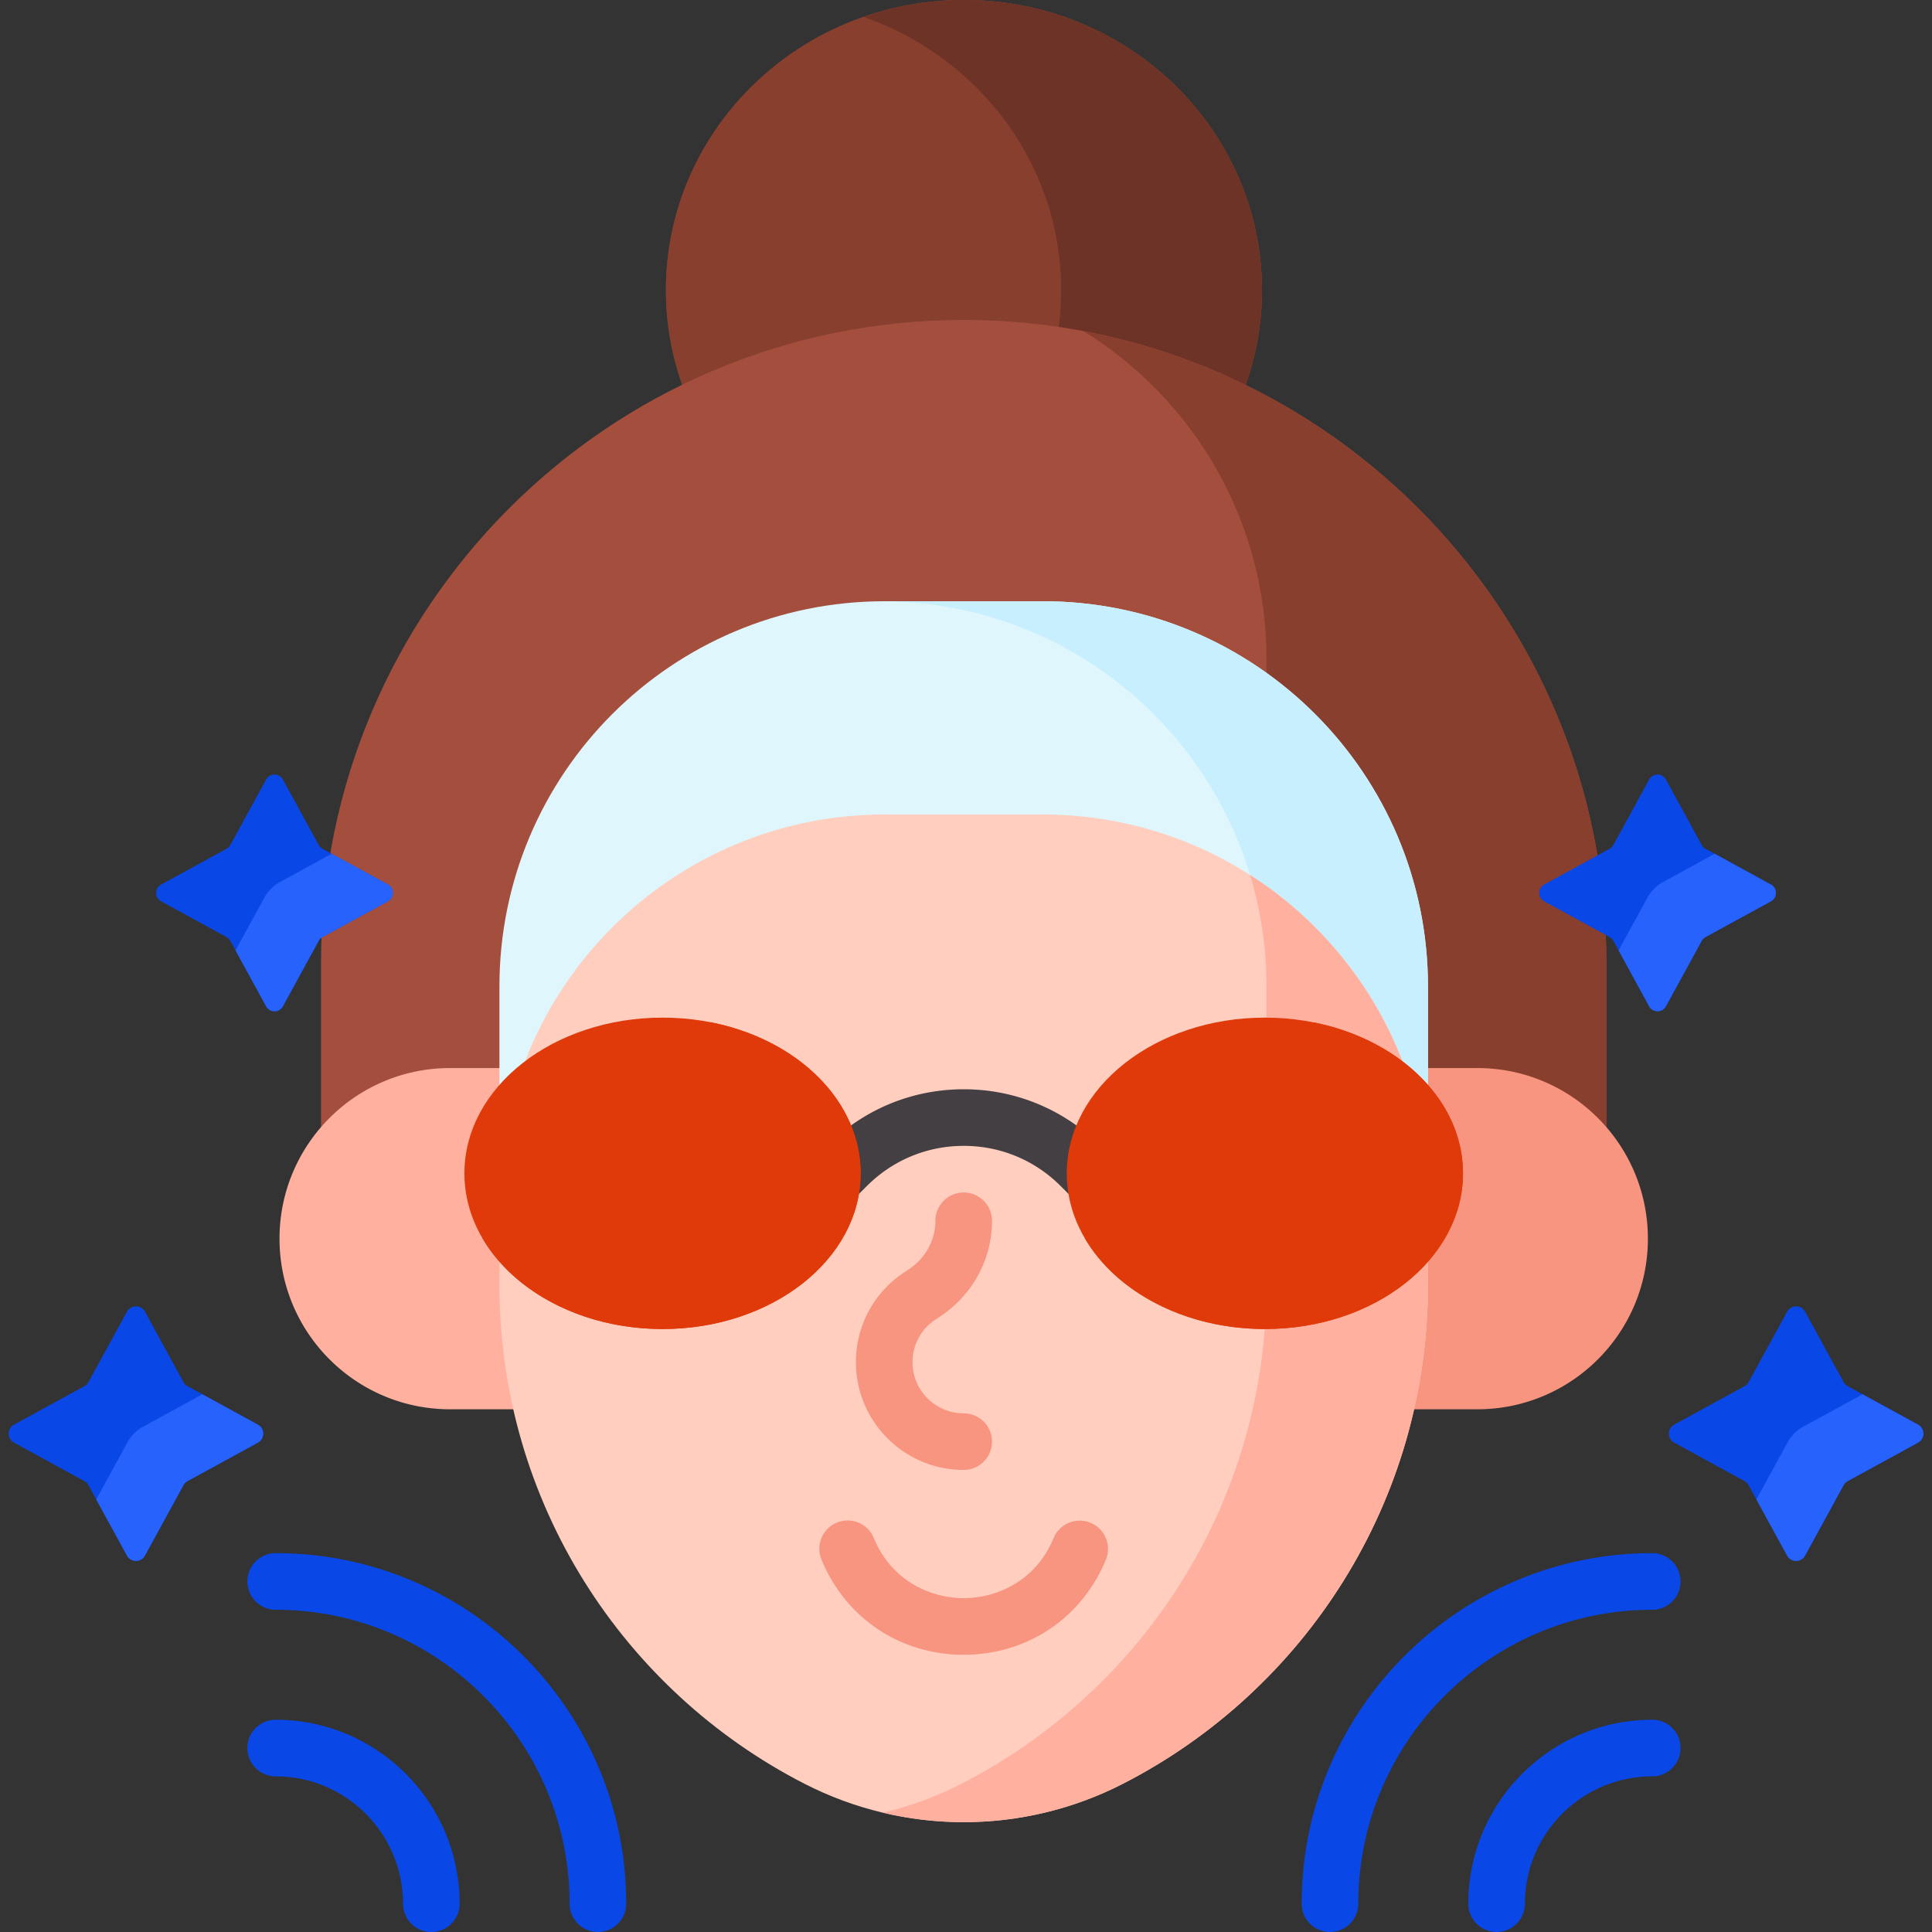 <svg xmlns="http://www.w3.org/2000/svg" version="1.1" xmlns:xlink="http://www.w3.org/1999/xlink" width="512" height="512" x="0" y="0" viewBox="0 0 512 512" style="enable-background:new 0 0 512 512" xml:space="preserve" class=""><rect x="0" y="0" width="512" height="512" fill="#333333" stroke="none"/><g><path fill="#883f2e" d="M255.39 85.809c26.657 0 51.891 6.202 74.346 17.225a74.932 74.932 0 0 0 4.687-26.137C334.423 34.428 299.066 0 255.452 0S176.48 34.428 176.48 76.897a74.932 74.932 0 0 0 4.669 26.085c22.429-10.991 47.625-17.173 74.241-17.173z" opacity="1" data-original="#883f2e" class=""></path><path fill="#883f2e" d="M255.39 85.809c26.657 0 51.891 6.202 74.346 17.225a74.932 74.932 0 0 0 4.687-26.137C334.423 34.428 299.066 0 255.452 0S176.48 34.428 176.48 76.897a74.932 74.932 0 0 0 4.669 26.085c22.429-10.991 47.625-17.173 74.241-17.173z" opacity="1" data-original="#883f2e" class=""></path><path fill="#6d3326" d="M255.452 0a80.705 80.705 0 0 0-26.602 4.485c30.524 10.634 52.37 39.034 52.37 72.413a75.33 75.33 0 0 1-.782 10.769 168 168 0 0 1 49.299 15.368 74.932 74.932 0 0 0 4.687-26.137C334.423 34.428 299.066 0 255.452 0z" opacity="1" data-original="#6d3326" class=""></path><path fill="#a44f3e" d="M119.289 284.065h14.085v-22.638c0-55.732 45.341-101.074 101.074-101.074h41.884c55.732 0 101.074 45.341 101.074 101.074v22.638h14.085c13.778 0 26.101 6.341 34.212 16.254v-45.218c0-94.062-76.252-170.313-170.313-170.313-94.061 0-170.313 76.252-170.313 170.313v45.217c8.111-9.913 20.434-16.253 34.212-16.253z" opacity="1" data-original="#a44f3e" class=""></path><path fill="#883f2e" d="M287.136 87.754c29.103 17.987 48.498 50.178 48.498 86.904v4.973c25.294 18.389 41.773 48.202 41.773 81.796v22.638h14.085c13.778 0 26.101 6.341 34.212 16.254v-45.218c0-83.211-59.679-152.472-138.568-167.347z" opacity="1" data-original="#883f2e" class=""></path><path fill="#ffb09e" d="M133.375 340.513v-57.469H119.29c-24.972 0-45.216 20.244-45.216 45.216s20.244 45.216 45.216 45.216h17.792a148.54 148.54 0 0 1-3.707-32.963z" opacity="1" data-original="#ffb09e" class=""></path><path fill="#f89580" d="M391.492 283.044h-14.085v57.469a148.6 148.6 0 0 1-3.706 32.963h17.792c24.972 0 45.216-20.244 45.216-45.216-.001-24.972-20.245-45.216-45.217-45.216z" opacity="1" data-original="#f89580" class=""></path><path fill="#dff6fd" d="M276.333 159.332h-41.885c-56.385 0-102.095 45.709-102.095 102.095v56.516h1.021c0-55.732 45.341-101.074 101.074-101.074h41.885c55.732 0 101.074 45.341 101.074 101.074h1.021v-56.516c0-56.385-45.71-102.095-102.095-102.095z" opacity="1" data-original="#dff6fd" class=""></path><path fill="#c8effe" d="M276.333 159.332h-41.885c-.151 0-.301.005-.452.006 46.488.204 85.641 31.475 97.761 74.126 27.475 18.086 45.65 49.197 45.65 84.479h1.021v-56.516c0-56.385-45.71-102.095-102.095-102.095z" opacity="1" data-original="#c8effe" class=""></path><path fill="#ffcebf" d="M234.448 215.848c-56.385 0-102.095 45.709-102.095 102.095v22.571c0 57.657 32.867 107.633 80.887 132.224 26.439 13.539 57.861 13.539 84.299 0 48.02-24.591 80.888-74.567 80.888-132.224v-22.571c0-56.385-45.709-102.095-102.095-102.095z" opacity="1" data-original="#ffcebf" class=""></path><path fill="#433f43" d="M283.707 310.943c0-4.212.836-8.274 2.377-12.093-8.812-6.605-19.471-10.182-30.681-10.182-11.218 0-21.884 3.582-30.699 10.196 1.538 3.815 2.371 7.872 2.371 12.078a31.79 31.79 0 0 1-.741 6.762l3.406-3.407c6.855-6.854 15.969-10.63 25.663-10.63s18.809 3.775 25.664 10.631l3.374 3.373a31.655 31.655 0 0 1-.734-6.728z" opacity="1" data-original="#433f43" class=""></path><path fill="#ffb09e" d="M331.288 231.886a102.066 102.066 0 0 1 4.346 29.541v79.086c0 57.657-32.867 107.633-80.887 132.224a92.28 92.28 0 0 1-20.753 7.648c21.189 5.031 43.762 2.483 63.546-7.648 48.02-24.591 80.887-74.567 80.887-132.224v-22.571c.001-36.152-18.791-67.915-47.139-86.056z" opacity="1" data-original="#ffb09e" class=""></path><ellipse cx="175.574" cy="310.943" fill="#e03a0b" rx="52.5" ry="41.26" opacity="1" data-original="#685e68" class=""></ellipse><path fill="#e03a0b" d="M188.443 270.936c3.029 5.214 4.73 11.005 4.73 17.111 0 22.787-23.505 41.26-52.5 41.26-4.441 0-8.75-.438-12.868-1.253 8.275 14.244 26.544 24.149 47.77 24.149 28.995 0 52.5-18.473 52.5-41.26-.001-19.298-16.86-35.497-39.632-40.007z" opacity="1" data-original="#554e56" class=""></path><path fill="#0947e7" d="m38.405 347.618 10.199 18.648c.249.456.624.831 1.08 1.08l18.648 10.199c1.885 1.031 1.885 3.738 0 4.769l-18.648 10.199a2.711 2.711 0 0 0-1.08 1.08l-10.199 18.648c-1.031 1.885-3.738 1.885-4.769 0l-10.199-18.648a2.711 2.711 0 0 0-1.08-1.08L3.708 382.314c-1.885-1.031-1.885-3.738 0-4.769l18.648-10.199a2.711 2.711 0 0 0 1.08-1.08l10.199-18.648c1.031-1.885 3.739-1.885 4.77 0zM478.365 347.618l10.199 18.648c.249.456.624.831 1.08 1.08l18.648 10.199c1.885 1.031 1.885 3.738 0 4.769l-18.648 10.199a2.711 2.711 0 0 0-1.08 1.08l-10.199 18.648c-1.031 1.885-3.738 1.885-4.769 0l-10.199-18.648a2.711 2.711 0 0 0-1.08-1.08l-18.648-10.199c-1.885-1.031-1.885-3.738 0-4.769l18.648-10.199a2.711 2.711 0 0 0 1.08-1.08l10.199-18.648c1.03-1.885 3.738-1.885 4.769 0z" opacity="1" data-original="#ffe177" class=""></path><path fill="#2762fc" d="m508.292 377.545-14.704-8.042-15.767 8.623a10.203 10.203 0 0 0-4.058 4.058l-8.303 15.181 8.136 14.875c1.031 1.885 3.738 1.885 4.769 0l10.199-18.648c.25-.456.625-.831 1.081-1.081l18.648-10.199c1.884-1.029 1.884-3.736-.001-4.767zM68.332 377.545l-14.704-8.042-15.767 8.623a10.203 10.203 0 0 0-4.058 4.058L25.5 397.366l8.136 14.875c1.031 1.885 3.738 1.885 4.769 0l10.199-18.648a2.722 2.722 0 0 1 1.081-1.081l18.648-10.199c1.884-1.03 1.884-3.737-.001-4.768z" opacity="1" data-original="#ffd15b" class=""></path><path fill="#0947e7" d="m74.958 206.582 9.485 17.343a2.53 2.53 0 0 0 1.005 1.005l17.343 9.485c1.753.959 1.753 3.477 0 4.436l-17.343 9.485a2.53 2.53 0 0 0-1.005 1.005l-9.485 17.343c-.959 1.753-3.477 1.753-4.436 0l-9.485-17.343a2.53 2.53 0 0 0-1.005-1.005l-17.343-9.485c-1.753-.959-1.753-3.477 0-4.436l17.343-9.485a2.53 2.53 0 0 0 1.005-1.005l9.485-17.343c.959-1.753 3.477-1.753 4.436 0zM441.478 206.582l9.485 17.343a2.53 2.53 0 0 0 1.005 1.005l17.343 9.485c1.753.959 1.753 3.477 0 4.436l-17.343 9.485a2.53 2.53 0 0 0-1.005 1.005l-9.485 17.343c-.959 1.753-3.477 1.753-4.436 0l-9.485-17.343a2.53 2.53 0 0 0-1.005-1.005l-17.343-9.485c-1.753-.959-1.753-3.477 0-4.436l17.343-9.485a2.53 2.53 0 0 0 1.005-1.005l9.485-17.343c.959-1.753 3.477-1.753 4.436 0z" opacity="1" data-original="#ffe177" class=""></path><path fill="#2762fc" d="m469.311 234.415-14.905-8.152-13.737 7.513a10.203 10.203 0 0 0-4.058 4.058l-7.674 14.031 8.105 14.819c.959 1.753 3.477 1.753 4.436 0l9.485-17.343a2.53 2.53 0 0 1 1.005-1.005l17.343-9.485c1.753-.959 1.753-3.477 0-4.436zM102.791 234.415l-14.905-8.152-13.737 7.513a10.203 10.203 0 0 0-4.058 4.058l-7.674 14.031 8.105 14.819c.959 1.753 3.477 1.753 4.436 0l9.485-17.343a2.53 2.53 0 0 1 1.005-1.005l17.343-9.485c1.753-.959 1.753-3.477 0-4.436z" opacity="1" data-original="#ffd15b" class=""></path><path fill="#f89580" d="M255.391 389.55c-15.751 0-28.566-12.814-28.566-28.565 0-9.911 5.049-18.978 13.506-24.253 4.734-2.952 7.56-7.892 7.56-13.213 0-4.143 3.358-7.5 7.5-7.5s7.5 3.357 7.5 7.5c0 10.533-5.466 20.23-14.622 25.94-4.035 2.517-6.444 6.825-6.444 11.525 0 7.48 6.085 13.565 13.566 13.565a7.5 7.5 0 0 1 0 15.001zM255.391 438.526c-16.805 0-31.239-9.646-37.67-25.171a7.5 7.5 0 1 1 13.858-5.74c4.859 11.731 15.486 15.911 23.812 15.911 8.325 0 18.953-4.18 23.812-15.911a7.496 7.496 0 0 1 9.799-4.059 7.5 7.5 0 0 1 4.059 9.799c-6.432 15.526-20.866 25.171-37.67 25.171z" opacity="1" data-original="#f89580" class=""></path><path fill="#0947e7" d="M352.455 512a7.5 7.5 0 0 1-7.5-7.5c0-51.226 41.675-92.9 92.9-92.9 4.142 0 7.5 3.357 7.5 7.5s-3.358 7.5-7.5 7.5c-42.955 0-77.9 34.946-77.9 77.9a7.5 7.5 0 0 1-7.5 7.5z" opacity="1" data-original="#ffe177" class=""></path><path fill="#0947e7" d="M396.608 512a7.5 7.5 0 0 1-7.5-7.5c0-26.88 21.868-48.748 48.748-48.748 4.142 0 7.5 3.357 7.5 7.5s-3.358 7.5-7.5 7.5c-18.608 0-33.748 15.14-33.748 33.748a7.5 7.5 0 0 1-7.5 7.5zM158.448 512a7.5 7.5 0 0 1-7.5-7.5c0-42.954-34.946-77.9-77.901-77.9-4.142 0-7.5-3.357-7.5-7.5s3.358-7.5 7.5-7.5c51.226 0 92.901 41.675 92.901 92.9a7.5 7.5 0 0 1-7.5 7.5z" opacity="1" data-original="#ffe177" class=""></path><path fill="#0947e7" d="M114.295 512a7.5 7.5 0 0 1-7.5-7.5c0-18.608-15.139-33.748-33.748-33.748-4.142 0-7.5-3.357-7.5-7.5s3.358-7.5 7.5-7.5c26.88 0 48.748 21.868 48.748 48.748 0 4.143-3.357 7.5-7.5 7.5z" opacity="1" data-original="#ffe177" class=""></path><ellipse cx="335.207" cy="310.943" fill="#e03a0b" rx="52.5" ry="41.26" opacity="1" data-original="#685e68" class=""></ellipse><path fill="#e03a0b" d="M348.075 270.936c3.029 5.214 4.73 11.005 4.73 17.111 0 22.787-23.505 41.26-52.5 41.26-4.441 0-8.75-.438-12.868-1.253 8.275 14.244 26.544 24.149 47.77 24.149 28.995 0 52.5-18.473 52.5-41.26 0-19.298-16.859-35.497-39.632-40.007z" opacity="1" data-original="#554e56" class=""></path></g></svg>